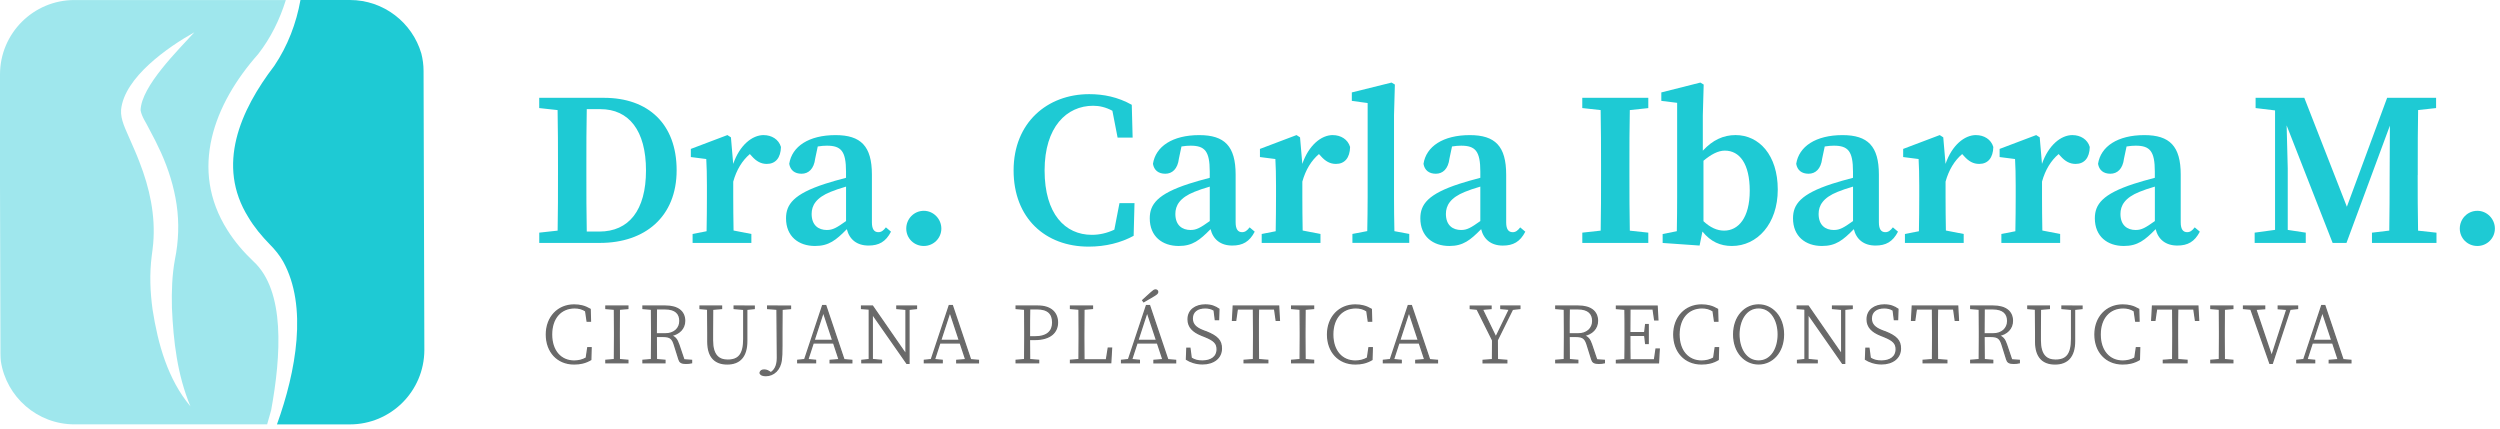 <svg xmlns="http://www.w3.org/2000/svg" width="367" height="63" viewBox="0 0 367 63" fill="none"><path d="M88.665 14.354H79.157V15.864L81.855 16.16C81.908 18.873 81.913 21.603 81.913 24.311V25.462C81.913 28.413 81.913 31.174 81.861 33.856L79.163 34.152V35.661H88.064C94.694 35.661 99.33 31.813 99.33 24.997C99.33 18.182 95.148 14.36 88.671 14.36L88.665 14.354ZM87.974 33.988H86.137C86.079 31.222 86.079 28.413 86.079 25.446V24.311C86.079 21.513 86.079 18.741 86.137 16.023H88.143C92.319 16.023 94.832 19.159 94.832 25.018C94.832 30.878 92.319 33.993 87.974 33.993V33.988Z" fill="#1ECAD4"></path><path d="M112.111 19.829C110.421 19.829 108.579 21.307 107.634 24.063L107.301 20.162L106.784 19.829L101.415 21.861V23.055L103.68 23.345C103.743 24.628 103.775 25.446 103.775 27.215V28.915C103.775 30.308 103.759 32.351 103.727 33.946L101.674 34.347V35.661H110.3V34.347L107.687 33.84C107.655 32.262 107.639 30.282 107.639 28.92V26.666C108.114 24.939 108.959 23.567 110.078 22.616L110.363 22.928C111.034 23.683 111.715 24.063 112.57 24.063C113.853 24.063 114.608 23.171 114.645 21.576C114.318 20.452 113.272 19.834 112.105 19.834L112.111 19.829Z" fill="#1ECAD4"></path><path d="M128.946 34.083C128.35 34.083 127.996 33.676 127.996 32.642V25.636C127.996 21.46 126.381 19.834 122.659 19.834C118.731 19.834 116.25 21.497 115.859 24.052C116.017 24.987 116.661 25.504 117.67 25.504C118.678 25.504 119.491 24.813 119.671 23.271L120.046 21.503C120.558 21.418 120.991 21.386 121.392 21.386C123.477 21.386 124.195 22.194 124.195 25.187V26.101C123.086 26.386 121.962 26.713 121.138 26.977C116.503 28.482 115.389 30.007 115.389 32.05C115.389 34.706 117.232 36.11 119.644 36.11C121.682 36.11 122.733 35.25 124.316 33.639C124.681 35.144 125.789 36.047 127.495 36.047C129.02 36.047 130.029 35.498 130.799 34.009L130.05 33.376C129.685 33.851 129.379 34.083 128.941 34.083H128.946ZM121.408 33.766C120.13 33.766 119.148 33.059 119.148 31.401C119.148 30.176 119.787 29.026 121.946 28.16C122.49 27.927 123.313 27.653 124.2 27.394V32.452C122.812 33.444 122.242 33.761 121.408 33.761V33.766Z" fill="#1ECAD4"></path><path d="M135.614 30.947C134.173 30.947 133.038 32.13 133.038 33.555C133.038 34.98 134.173 36.11 135.614 36.11C137.055 36.11 138.19 34.954 138.19 33.555C138.19 32.156 137.055 30.947 135.614 30.947Z" fill="#1ECAD4"></path><path d="M163.589 33.714C162.491 34.231 161.372 34.474 160.284 34.474C156.362 34.474 153.347 31.422 153.347 25.018C153.347 18.615 156.599 15.526 160.474 15.526C161.393 15.526 162.327 15.738 163.299 16.26L164.064 20.204H166.271L166.144 15.384C164.101 14.238 161.989 13.821 159.899 13.821C153.754 13.821 148.796 17.992 148.796 25.013C148.796 32.035 153.469 36.205 159.804 36.205C162.311 36.205 164.55 35.635 166.419 34.616L166.545 29.817H164.339L163.584 33.719L163.589 33.714Z" fill="#1ECAD4"></path><path d="M182.341 34.083C181.744 34.083 181.391 33.676 181.391 32.642V25.636C181.391 21.46 179.775 19.834 176.053 19.834C172.126 19.834 169.644 21.497 169.254 24.052C169.412 24.987 170.056 25.504 171.064 25.504C172.073 25.504 172.886 24.813 173.065 23.271L173.44 21.503C173.952 21.418 174.385 21.386 174.786 21.386C176.872 21.386 177.59 22.194 177.59 25.187V26.101C176.481 26.386 175.357 26.713 174.533 26.977C169.898 28.482 168.784 30.007 168.784 32.05C168.784 34.706 170.626 36.11 173.039 36.11C175.077 36.11 176.127 35.25 177.711 33.639C178.075 35.144 179.184 36.047 180.889 36.047C182.415 36.047 183.423 35.498 184.194 34.009L183.444 33.376C183.08 33.851 182.774 34.083 182.336 34.083H182.341ZM174.802 33.766C173.525 33.766 172.543 33.059 172.543 31.401C172.543 30.176 173.181 29.026 175.341 28.16C175.884 27.927 176.708 27.653 177.595 27.394V32.452C176.206 33.444 175.636 33.761 174.802 33.761V33.766Z" fill="#1ECAD4"></path><path d="M195.655 19.829C193.966 19.829 192.129 21.307 191.179 24.058L190.846 20.162L190.329 19.829L184.96 21.861V23.055L187.224 23.345C187.288 24.628 187.319 25.446 187.319 27.215V28.915C187.319 30.308 187.304 32.351 187.272 33.946L185.218 34.347V35.661H193.845V34.347L191.231 33.84C191.2 32.262 191.184 30.282 191.184 28.92V26.66C191.659 24.939 192.504 23.561 193.623 22.616L193.908 22.928C194.578 23.683 195.259 24.063 196.12 24.063C197.403 24.063 198.158 23.171 198.195 21.576C197.867 20.452 196.822 19.834 195.655 19.834V19.829Z" fill="#1ECAD4"></path><path d="M204.641 28.915V16.936L204.767 12.412L204.282 12.121L198.448 13.568V14.808L200.771 15.13V28.915C200.771 30.583 200.745 32.256 200.713 33.925L198.533 34.342V35.656H206.879V34.342L204.699 33.935C204.662 32.262 204.641 30.583 204.641 28.909V28.915Z" fill="#1ECAD4"></path><path d="M222.057 34.083C221.46 34.083 221.107 33.676 221.107 32.642V25.636C221.107 21.46 219.491 19.834 215.769 19.834C211.842 19.834 209.355 21.497 208.97 24.052C209.128 24.987 209.772 25.504 210.78 25.504C211.789 25.504 212.602 24.813 212.781 23.271L213.156 21.503C213.668 21.418 214.101 21.386 214.502 21.386C216.588 21.386 217.311 22.194 217.311 25.187V26.101C216.202 26.386 215.073 26.713 214.254 26.977C209.619 28.482 208.505 30.007 208.505 32.05C208.505 34.706 210.348 36.11 212.76 36.11C214.798 36.11 215.849 35.25 217.432 33.639C217.797 35.144 218.905 36.052 220.611 36.052C222.136 36.052 223.145 35.503 223.915 34.014L223.166 33.381C222.801 33.856 222.495 34.088 222.052 34.088L222.057 34.083ZM214.518 33.766C213.241 33.766 212.259 33.059 212.259 31.401C212.259 30.176 212.897 29.026 215.057 28.16C215.6 27.927 216.424 27.653 217.311 27.394V32.452C215.917 33.444 215.352 33.761 214.518 33.761V33.766Z" fill="#1ECAD4"></path><path d="M234.938 14.354H232.278V15.864L234.975 16.16C235.028 18.873 235.033 21.603 235.033 24.311V25.705C235.033 28.455 235.033 31.185 234.981 33.856L232.283 34.152V35.661H241.97V34.152L239.257 33.861C239.204 31.142 239.199 28.413 239.199 25.694V24.311C239.199 21.561 239.199 18.831 239.257 16.16L241.97 15.87V14.36H234.944L234.938 14.354Z" fill="#1ECAD4"></path><path d="M254.778 19.829C252.988 19.829 251.405 20.563 249.974 22.12V16.936L250.101 12.412L249.615 12.121L243.882 13.568V14.808L246.204 15.094V28.925C246.204 30.319 246.189 32.351 246.157 33.941L244.077 34.352V35.667L249.499 36.047L249.916 33.988C251.141 35.493 252.55 36.11 254.25 36.11C257.935 36.11 260.976 32.89 260.976 27.827C260.976 22.764 258.231 19.829 254.778 19.829ZM253.104 33.856C252.038 33.856 251.061 33.391 250.069 32.473V23.598C251.172 22.68 252.207 22.11 253.205 22.11C255.375 22.11 256.863 24.037 256.863 28.007C256.863 31.977 255.19 33.856 253.104 33.856Z" fill="#1ECAD4"></path><path d="M276.771 34.083C276.175 34.083 275.821 33.676 275.821 32.642V25.636C275.821 21.46 274.206 19.834 270.484 19.834C266.556 19.834 264.075 21.497 263.684 24.052C263.843 24.987 264.487 25.504 265.495 25.504C266.503 25.504 267.316 24.813 267.496 23.271L267.871 21.503C268.383 21.418 268.816 21.386 269.217 21.386C271.302 21.386 272.02 22.194 272.02 25.187V26.101C270.911 26.386 269.787 26.713 268.963 26.977C264.328 28.482 263.214 30.007 263.214 32.05C263.214 34.706 265.057 36.11 267.469 36.11C269.507 36.11 270.558 35.25 272.142 33.639C272.506 35.144 273.614 36.047 275.32 36.047C276.845 36.047 277.854 35.498 278.625 34.009L277.875 33.376C277.511 33.851 277.204 34.083 276.766 34.083H276.771ZM269.233 33.766C267.955 33.766 266.973 33.059 266.973 31.401C266.973 30.176 267.612 29.026 269.771 28.16C270.315 27.927 271.139 27.653 272.025 27.394V32.452C270.637 33.444 270.067 33.761 269.233 33.761V33.766Z" fill="#1ECAD4"></path><path d="M290.081 19.829C288.391 19.829 286.554 21.307 285.604 24.058L285.271 20.162L284.754 19.829L279.385 21.861V23.055L281.65 23.345C281.713 24.628 281.745 25.446 281.745 27.215V28.915C281.745 30.308 281.729 32.351 281.697 33.946L279.643 34.347V35.661H288.27V34.347L285.657 33.84C285.625 32.262 285.609 30.282 285.609 28.92V26.66C286.084 24.939 286.929 23.561 288.048 22.616L288.333 22.928C289.004 23.683 289.685 24.063 290.545 24.063C291.828 24.063 292.583 23.171 292.62 21.576C292.293 20.452 291.247 19.834 290.081 19.834V19.829Z" fill="#1ECAD4"></path><path d="M304.24 19.829C302.55 19.829 300.713 21.307 299.763 24.058L299.43 20.162L298.913 19.829L293.544 21.861V23.055L295.809 23.345C295.872 24.628 295.904 25.446 295.904 27.215V28.915C295.904 30.308 295.888 32.351 295.856 33.946L293.802 34.347V35.661H302.429V34.347L299.816 33.84C299.784 32.262 299.768 30.282 299.768 28.92V26.66C300.243 24.939 301.088 23.561 302.207 22.616L302.492 22.928C303.163 23.683 303.844 24.063 304.704 24.063C305.987 24.063 306.742 23.171 306.779 21.576C306.452 20.452 305.406 19.834 304.24 19.834V19.829Z" fill="#1ECAD4"></path><path d="M321.081 34.083C320.484 34.083 320.13 33.676 320.13 32.642V25.636C320.13 21.46 318.515 19.834 314.793 19.834C310.865 19.834 308.384 21.497 307.993 24.052C308.152 24.987 308.796 25.504 309.804 25.504C310.812 25.504 311.625 24.813 311.805 23.271L312.18 21.503C312.692 21.418 313.125 21.386 313.526 21.386C315.611 21.386 316.329 22.194 316.329 25.187V26.101C315.221 26.386 314.096 26.713 313.272 26.977C308.637 28.482 307.523 30.007 307.523 32.05C307.523 34.706 309.366 36.11 311.778 36.11C313.816 36.11 314.867 35.25 316.451 33.639C316.815 35.144 317.923 36.047 319.629 36.047C321.154 36.047 322.163 35.498 322.934 34.009L322.184 33.376C321.82 33.851 321.513 34.083 321.075 34.083H321.081ZM313.542 33.766C312.264 33.766 311.282 33.059 311.282 31.401C311.282 30.176 311.921 29.026 314.08 28.16C314.624 27.927 315.448 27.653 316.334 27.394V32.452C314.946 33.444 314.376 33.761 313.542 33.761V33.766Z" fill="#1ECAD4"></path><path d="M354.926 25.705V24.311C354.926 21.576 354.926 18.847 354.979 16.155L357.618 15.864V14.354H350.433L344.521 30.351L338.27 14.354H331.122V15.864L333.978 16.207V33.745L330.984 34.152V35.661H338.486V34.152L335.841 33.75V24.718L335.678 18.409L342.43 35.661H344.462L350.835 18.446L350.798 26.053C350.787 28.503 350.798 31.174 350.745 33.851L348.205 34.157V35.667H357.676V34.157L354.973 33.861C354.921 31.164 354.915 28.434 354.915 25.71L354.926 25.705Z" fill="#1ECAD4"></path><path d="M363.674 30.947C362.232 30.947 361.097 32.13 361.097 33.555C361.097 34.98 362.232 36.11 363.674 36.11C365.115 36.11 366.25 34.954 366.25 33.555C366.25 32.156 365.115 30.947 363.674 30.947Z" fill="#1ECAD4"></path><path d="M86.063 52.561C85.493 52.877 84.901 53.009 84.278 53.009C82.362 53.009 80.968 51.563 80.968 49.103C80.968 46.642 82.362 45.185 84.358 45.185C84.97 45.185 85.456 45.317 85.978 45.639L86.195 47.144H86.675L86.628 45.402C85.846 44.948 85.134 44.774 84.278 44.774C81.913 44.774 80.213 46.563 80.213 49.103C80.213 51.642 81.839 53.421 84.278 53.421C85.155 53.421 85.92 53.263 86.723 52.793L86.77 51.051H86.29L86.068 52.561H86.063Z" fill="#696969" stroke="#696969" stroke-width="0.2"></path><path d="M90.196 44.937H88.951V45.286L90.202 45.391C90.223 46.505 90.223 47.635 90.223 48.76V49.425C90.223 50.56 90.223 51.684 90.202 52.793L88.951 52.898V53.247H92.166V52.898L90.914 52.793C90.893 51.679 90.893 50.549 90.893 49.425V48.76C90.893 47.624 90.893 46.5 90.914 45.391L92.166 45.286V44.937H90.191H90.196Z" fill="#696969" stroke="#696969" stroke-width="0.2"></path><path d="M99.646 50.613C99.377 49.81 99.082 49.425 98.416 49.266C99.72 49.055 100.502 48.195 100.502 47.112C100.502 45.713 99.477 44.937 97.683 44.937H94.394V45.286L95.645 45.391C95.666 46.505 95.666 47.635 95.666 48.76V49.425C95.666 50.56 95.666 51.684 95.645 52.793L94.394 52.898V53.247H97.609V52.898L96.357 52.793C96.336 51.7 96.336 50.581 96.336 49.383H97.313C98.395 49.383 98.717 49.678 99.007 50.628L99.668 52.74C99.794 53.152 100.016 53.337 100.686 53.337C101.04 53.337 101.336 53.294 101.515 53.252V52.904L100.396 52.825L99.652 50.618L99.646 50.613ZM96.331 49.013C96.331 47.582 96.331 46.447 96.352 45.333H97.656C99.145 45.333 99.815 46.02 99.815 47.118C99.815 48.216 98.976 49.013 97.683 49.013H96.331Z" fill="#696969" stroke="#696969" stroke-width="0.2"></path><path d="M109.191 44.937H107.782V45.286L109.191 45.407V49.747C109.191 52.012 108.463 52.877 106.826 52.877C105.469 52.877 104.588 52.117 104.588 49.968V48.807C104.588 47.646 104.588 46.516 104.609 45.397L105.918 45.286V44.937H102.772V45.286L103.891 45.386C103.912 46.521 103.917 47.661 103.917 48.807V50.169C103.917 52.476 105.037 53.421 106.758 53.421C108.589 53.421 109.619 52.334 109.619 50.069V45.402L110.712 45.291V44.943H109.191V44.937Z" fill="#696969" stroke="#696969" stroke-width="0.2"></path><path d="M114.064 44.937H112.697V45.286L114.069 45.391C114.127 51.309 114.127 52.028 114.127 52.529C114.127 53.838 113.636 54.435 113.151 54.72L112.966 54.593C112.66 54.393 112.433 54.324 112.169 54.324C111.873 54.324 111.636 54.44 111.578 54.741C111.683 55.042 112.016 55.137 112.428 55.137C113.547 55.137 114.55 54.276 114.692 52.777C114.75 52.339 114.777 51.901 114.777 50.797V48.802C114.777 47.646 114.777 46.511 114.798 45.397L116.039 45.291V44.943H114.064V44.937Z" fill="#696969" stroke="#696969" stroke-width="0.2"></path><path d="M121.212 44.863H120.763L118.129 52.793L117.116 52.898V53.247H119.718V52.898L118.578 52.793L119.375 50.343H122.379L123.192 52.798L121.872 52.904V53.252H125.04V52.904L123.894 52.809L121.218 44.863H121.212ZM119.496 49.968L120.864 45.771L122.252 49.968H119.496Z" fill="#696969" stroke="#696969" stroke-width="0.2"></path><path d="M133.006 44.937H131.665V45.286L133.006 45.402V52.049L128.086 44.937H126.481V45.286L127.558 45.365L127.616 45.45V52.788L126.528 52.904V53.247H127.616H128.044H129.395V52.904L128.044 52.782V46.062L133.128 53.337H133.434V52.661V45.402L134.532 45.286V44.937H133.434H133.006Z" fill="#696969" stroke="#696969" stroke-width="0.2"></path><path d="M139.801 44.863H139.352L136.717 52.793L135.704 52.898V53.247H138.307V52.898L137.166 52.793L137.963 50.343H140.967L141.78 52.798L140.46 52.904V53.252H143.628V52.904L142.482 52.809L139.806 44.863H139.801ZM138.085 49.968L139.452 45.771L140.841 49.968H138.085Z" fill="#696969" stroke="#696969" stroke-width="0.2"></path><path d="M152.365 44.937H149.177V45.286L150.428 45.391C150.449 46.505 150.449 47.635 150.449 48.76V49.425C150.449 50.56 150.449 51.684 150.428 52.793L149.177 52.898V53.247H152.466V52.898L151.14 52.793C151.119 51.785 151.119 50.797 151.119 49.831H151.906C154.208 49.831 155.232 48.754 155.232 47.345C155.232 45.935 154.282 44.937 152.365 44.937ZM151.895 49.456H151.119V48.76C151.119 47.603 151.119 46.458 151.146 45.328H152.239C153.843 45.328 154.54 46.041 154.54 47.345C154.54 48.58 153.801 49.456 151.901 49.456H151.895Z" fill="#696969" stroke="#696969" stroke-width="0.2"></path><path d="M162.422 52.835H159.117C159.096 51.716 159.096 50.602 159.096 49.678V49.034C159.096 47.661 159.096 46.505 159.117 45.386L160.369 45.28V44.932H157.154V45.28L158.405 45.386C158.426 46.495 158.426 47.619 158.426 48.754V49.419C158.426 50.544 158.426 51.674 158.405 52.788L157.154 52.893V53.242H163.051L163.172 51.109H162.697L162.422 52.83V52.835Z" fill="#696969" stroke="#696969" stroke-width="0.2"></path><path d="M168.747 44.863H168.298L165.664 52.793L164.65 52.898V53.247H167.253V52.898L166.113 52.793L166.91 50.343H169.914L170.727 52.798L169.407 52.904V53.252H172.574V52.904L171.429 52.809L168.752 44.863H168.747ZM167.031 49.968L168.398 45.771L169.792 49.968H167.036H167.031Z" fill="#696969" stroke="#696969" stroke-width="0.2"></path><path d="M169.365 43.427C169.792 43.174 169.945 43.037 169.945 42.857C169.945 42.678 169.803 42.567 169.629 42.567C169.47 42.567 169.317 42.667 168.974 42.979C168.594 43.322 168.171 43.702 167.754 44.087L167.902 44.288C168.393 44.008 168.889 43.707 169.365 43.427Z" fill="#696969" stroke="#696969" stroke-width="0.2"></path><path d="M177.02 48.707L176.534 48.517C175.589 48.142 175.019 47.64 175.019 46.759C175.019 45.703 175.821 45.185 176.914 45.185C177.431 45.185 177.833 45.286 178.239 45.534L178.413 46.917H178.878L178.931 45.386C178.371 45.001 177.806 44.768 176.935 44.768C175.584 44.768 174.417 45.465 174.417 46.88C174.417 47.989 175.119 48.702 176.412 49.214L176.872 49.398C178.244 49.947 178.682 50.401 178.682 51.267C178.682 52.423 177.78 53.004 176.502 53.004C175.837 53.004 175.388 52.888 174.866 52.571L174.676 51.13H174.237L174.174 52.751C174.691 53.094 175.568 53.411 176.523 53.411C178.123 53.411 179.295 52.566 179.295 51.162C179.295 50.042 178.783 49.393 177.03 48.696L177.02 48.707Z" fill="#696969" stroke="#696969" stroke-width="0.2"></path><path d="M184.733 44.937H181.048L180.937 47.023H181.396L181.634 45.349H184.009C184.03 46.479 184.036 47.619 184.036 48.76V49.425C184.036 50.56 184.036 51.684 184.015 52.793L182.642 52.898V53.247H186.105V52.898L184.733 52.793C184.711 51.679 184.711 50.549 184.711 49.425V48.76C184.711 47.614 184.711 46.474 184.738 45.349H187.113L187.351 47.023H187.81L187.699 44.937H184.743H184.733Z" fill="#696969" stroke="#696969" stroke-width="0.2"></path><path d="M190.862 44.937H189.616V45.286L190.867 45.391C190.888 46.505 190.888 47.635 190.888 48.76V49.425C190.888 50.56 190.888 51.684 190.867 52.793L189.616 52.898V53.247H192.831V52.898L191.58 52.793C191.559 51.679 191.559 50.549 191.559 49.425V48.76C191.559 47.624 191.559 46.5 191.58 45.391L192.831 45.286V44.937H190.856H190.862Z" fill="#696969" stroke="#696969" stroke-width="0.2"></path><path d="M200.739 52.561C200.169 52.877 199.578 53.009 198.955 53.009C197.039 53.009 195.645 51.563 195.645 49.103C195.645 46.642 197.039 45.185 199.034 45.185C199.646 45.185 200.132 45.317 200.655 45.639L200.871 47.144H201.352L201.304 45.402C200.523 44.948 199.81 44.774 198.955 44.774C196.59 44.774 194.89 46.563 194.89 49.103C194.89 51.642 196.516 53.421 198.955 53.421C199.831 53.421 200.597 53.263 201.399 52.793L201.447 51.051H200.966L200.745 52.561H200.739Z" fill="#696969" stroke="#696969" stroke-width="0.2"></path><path d="M207.185 44.863H206.737L204.102 52.793L203.089 52.898V53.247H205.691V52.898L204.551 52.793L205.348 50.343H208.352L209.165 52.798L207.845 52.904V53.252H211.013V52.904L209.867 52.809L207.191 44.863H207.185ZM205.47 49.968L206.837 45.771L208.225 49.968H205.47Z" fill="#696969" stroke="#696969" stroke-width="0.2"></path><path d="M221.819 44.937H220.331V45.286L221.592 45.402L219.592 49.52L217.596 45.397L218.879 45.291V44.943H215.843V45.291L216.841 45.386L219.122 49.963C219.122 51.315 219.122 51.975 219.106 52.798L217.728 52.904V53.252H221.191V52.904L219.813 52.798C219.797 51.964 219.792 51.304 219.792 49.942L222.036 45.402L223.113 45.286V44.937H221.819Z" fill="#696969" stroke="#696969" stroke-width="0.2"></path><path d="M233.65 50.613C233.381 49.81 233.085 49.425 232.42 49.266C233.73 49.055 234.506 48.195 234.506 47.112C234.506 45.713 233.487 44.937 231.686 44.937H228.397V45.286L229.649 45.391C229.67 46.505 229.67 47.635 229.67 48.76V49.425C229.67 50.56 229.67 51.684 229.649 52.793L228.397 52.898V53.247H231.613V52.898L230.361 52.793C230.34 51.7 230.34 50.581 230.34 49.383H231.312C232.394 49.383 232.716 49.678 233.006 50.628L233.666 52.74C233.793 53.152 234.015 53.337 234.685 53.337C235.039 53.337 235.334 53.294 235.514 53.252V52.904L234.395 52.825L233.65 50.618V50.613ZM230.335 49.013C230.335 47.582 230.335 46.447 230.356 45.333H231.66C233.144 45.333 233.819 46.02 233.819 47.118C233.819 48.216 232.98 49.013 231.686 49.013H230.335Z" fill="#696969" stroke="#696969" stroke-width="0.2"></path><path d="M242.884 52.835H239.273C239.252 51.727 239.252 50.581 239.252 49.229H241.448L241.585 50.417H241.949V47.651H241.585L241.443 48.839H239.246C239.246 47.587 239.246 46.453 239.267 45.354H242.678L242.91 46.954H243.369L243.259 44.943H237.298V45.291L238.549 45.397C238.571 46.511 238.571 47.64 238.571 48.765V49.43C238.571 50.565 238.571 51.69 238.549 52.798L237.298 52.904V53.252H243.459L243.57 51.241H243.111L242.879 52.84L242.884 52.835Z" fill="#696969" stroke="#696969" stroke-width="0.2"></path><path d="M251.568 52.561C250.998 52.877 250.407 53.009 249.784 53.009C247.867 53.009 246.474 51.563 246.474 49.103C246.474 46.642 247.867 45.185 249.863 45.185C250.475 45.185 250.961 45.317 251.484 45.639L251.7 47.144H252.181L252.133 45.402C251.352 44.948 250.639 44.774 249.784 44.774C247.419 44.774 245.719 46.563 245.719 49.103C245.719 51.642 247.345 53.421 249.784 53.421C250.66 53.421 251.426 53.263 252.228 52.793L252.276 51.051H251.795L251.574 52.561H251.568Z" fill="#696969" stroke="#696969" stroke-width="0.2"></path><path d="M258.162 44.768C256.182 44.768 254.509 46.447 254.509 49.097C254.509 51.748 256.182 53.416 258.162 53.416C260.142 53.416 261.81 51.742 261.81 49.097C261.81 46.453 260.137 44.768 258.162 44.768ZM258.162 53.004C256.288 53.004 255.269 51.162 255.269 49.097C255.269 47.033 256.288 45.18 258.162 45.18C260.036 45.18 261.05 47.028 261.05 49.097C261.05 51.167 260.036 53.004 258.162 53.004Z" fill="#696969" stroke="#696969" stroke-width="0.2"></path><path d="M270.368 44.937H269.022V45.286L270.368 45.402V52.049L265.447 44.937H263.837V45.286L264.92 45.365L264.978 45.45V52.788L263.885 52.904V53.247H264.978H265.405H266.757V52.904L265.405 52.782V46.057L270.484 53.337H270.795V52.661V45.402L271.893 45.286V44.937H270.795H270.368Z" fill="#696969" stroke="#696969" stroke-width="0.2"></path><path d="M276.703 48.707L276.217 48.517C275.272 48.142 274.702 47.64 274.702 46.759C274.702 45.703 275.504 45.185 276.597 45.185C277.115 45.185 277.516 45.286 277.922 45.534L278.097 46.917H278.561L278.614 45.386C278.054 45.001 277.489 44.768 276.618 44.768C275.267 44.768 274.1 45.465 274.1 46.88C274.1 47.989 274.802 48.702 276.096 49.214L276.555 49.398C277.928 49.947 278.366 50.401 278.366 51.267C278.366 52.423 277.463 53.004 276.186 53.004C275.52 53.004 275.072 52.888 274.549 52.571L274.359 51.13H273.921L273.857 52.751C274.375 53.094 275.251 53.411 276.207 53.411C277.806 53.411 278.978 52.566 278.978 51.162C278.978 50.042 278.466 49.393 276.713 48.696L276.703 48.707Z" fill="#696969" stroke="#696969" stroke-width="0.2"></path><path d="M284.416 44.937H280.731L280.62 47.023H281.079L281.317 45.349H283.693C283.714 46.479 283.719 47.619 283.719 48.76V49.425C283.719 50.56 283.719 51.684 283.698 52.793L282.325 52.898V53.247H285.789V52.898L284.416 52.793C284.395 51.679 284.395 50.549 284.395 49.425V48.76C284.395 47.614 284.395 46.474 284.421 45.349H286.797L287.034 47.023H287.494L287.383 44.937H284.426H284.416Z" fill="#696969" stroke="#696969" stroke-width="0.2"></path><path d="M294.563 50.613C294.293 49.81 293.998 49.425 293.333 49.266C294.642 49.055 295.418 48.195 295.418 47.112C295.418 45.713 294.399 44.937 292.599 44.937H289.31V45.286L290.561 45.391C290.582 46.505 290.582 47.635 290.582 48.76V49.425C290.582 50.56 290.582 51.684 290.561 52.793L289.31 52.898V53.247H292.525V52.898L291.274 52.793C291.253 51.7 291.253 50.581 291.253 49.383H292.224C293.306 49.383 293.628 49.678 293.919 50.628L294.579 52.74C294.705 53.152 294.927 53.337 295.597 53.337C295.951 53.337 296.247 53.294 296.426 53.252V52.904L295.307 52.825L294.563 50.618V50.613ZM291.247 49.013C291.247 47.582 291.247 46.447 291.268 45.333H292.572C294.056 45.333 294.732 46.02 294.732 47.118C294.732 48.216 293.892 49.013 292.599 49.013H291.247Z" fill="#696969" stroke="#696969" stroke-width="0.2"></path><path d="M304.113 44.937H302.703V45.286L304.113 45.407V49.747C304.113 52.012 303.384 52.877 301.748 52.877C300.391 52.877 299.509 52.117 299.509 49.968V48.807C299.509 47.646 299.509 46.516 299.53 45.397L300.84 45.286V44.937H297.693V45.286L298.813 45.386C298.834 46.521 298.839 47.661 298.839 48.807V50.169C298.839 52.476 299.958 53.421 301.679 53.421C303.511 53.421 304.541 52.334 304.541 50.069V45.402L305.633 45.291V44.943H304.113V44.937Z" fill="#696969" stroke="#696969" stroke-width="0.2"></path><path d="M313.394 52.561C312.824 52.877 312.232 53.009 311.609 53.009C309.693 53.009 308.299 51.563 308.299 49.103C308.299 46.642 309.693 45.185 311.689 45.185C312.301 45.185 312.787 45.317 313.309 45.639L313.526 47.144H314.006L313.959 45.402C313.177 44.948 312.465 44.774 311.609 44.774C309.244 44.774 307.544 46.563 307.544 49.103C307.544 51.642 309.17 53.421 311.609 53.421C312.486 53.421 313.251 53.263 314.054 52.793L314.101 51.051H313.621L313.399 52.561H313.394Z" fill="#696969" stroke="#696969" stroke-width="0.2"></path><path d="M319.676 44.937H315.991L315.88 47.023H316.34L316.583 45.349H318.958C318.979 46.479 318.979 47.619 318.979 48.76V49.425C318.979 50.56 318.979 51.684 318.958 52.793L317.586 52.898V53.247H321.049V52.898L319.676 52.793C319.655 51.679 319.655 50.549 319.655 49.425V48.76C319.655 47.614 319.655 46.474 319.681 45.349H322.057L322.3 47.023H322.754L322.643 44.937H319.687H319.676Z" fill="#696969" stroke="#696969" stroke-width="0.2"></path><path d="M325.805 44.937H324.56V45.286L325.811 45.391C325.832 46.505 325.832 47.635 325.832 48.76V49.425C325.832 50.56 325.832 51.684 325.811 52.793L324.56 52.898V53.247H327.775V52.898L326.523 52.793C326.502 51.679 326.502 50.549 326.502 49.425V48.76C326.502 47.624 326.502 46.5 326.523 45.391L327.775 45.286V44.937H325.8H325.805Z" fill="#696969" stroke="#696969" stroke-width="0.2"></path><path d="M337.277 45.286V44.937H336.332H335.873H334.453V45.312L335.72 45.407L333.482 52.318L331.143 45.402L332.447 45.312V44.937H330.984H330.277H329.353V45.286L330.43 45.381L333.223 53.337H333.571L336.179 45.397L337.277 45.286Z" fill="#696969" stroke="#696969" stroke-width="0.2"></path><path d="M343.956 52.809L341.279 44.863H340.83L338.196 52.793L337.182 52.898V53.247H339.785V52.898L338.645 52.793L339.442 50.343H342.446L343.259 52.798L341.939 52.904V53.252H345.107V52.904L343.961 52.809H343.956ZM339.558 49.968L340.925 45.771L342.314 49.968H339.558Z" fill="#696969" stroke="#696969" stroke-width="0.2"></path><path d="M37.187 38.354C35.767 37.008 34.463 35.498 33.391 33.793C27.721 24.834 31.422 15.247 37.895 7.946C39.748 5.57 41.068 2.867 41.96 0.005H10.939C4.899 0 0 4.899 0 10.939V27.03L0.069 51.954C0.069 52.318 0.09 52.682 0.127 53.036C0.934 58.278 5.469 62.296 10.939 62.296H39.215L39.806 60.216C41.263 52.218 41.907 42.683 37.187 38.354ZM21.909 18.953C22.511 20.056 23.102 21.218 23.641 22.411C24.728 24.823 25.541 27.4 25.927 30.039C26.317 32.695 26.222 35.435 25.684 38.064C25.261 40.334 25.177 42.762 25.24 45.186C25.451 50.09 26.032 55.053 27.959 59.656C24.623 55.681 23.181 50.475 22.395 45.428C22.046 42.852 21.93 40.223 22.279 37.525C22.347 36.992 22.448 36.274 22.49 35.746C22.843 31.628 21.972 27.611 20.457 23.741C20.03 22.617 19.528 21.508 19.026 20.357C18.488 19.058 17.665 17.591 17.775 16.107C18.256 11.345 24.67 6.906 28.529 4.741C26.117 7.402 20.748 12.649 20.637 16.181C20.811 17.179 21.46 18.003 21.909 18.953Z" fill="#9FE7ED"></path><path d="M61.852 7.856C60.522 3.315 56.325 0 51.357 0H44.108C43.496 3.426 42.245 6.726 40.265 9.666C35.271 16.202 31.697 24.269 36.459 31.897C37.309 33.333 38.407 34.648 39.611 35.883C40.35 36.622 41.052 37.483 41.564 38.391C45.206 44.974 43.464 54.519 40.656 62.301H51.357C57.386 62.301 62.269 57.428 62.295 51.404L62.179 10.427C62.179 9.54 62.063 8.679 61.852 7.856Z" fill="#1ECAD4"></path></svg>
